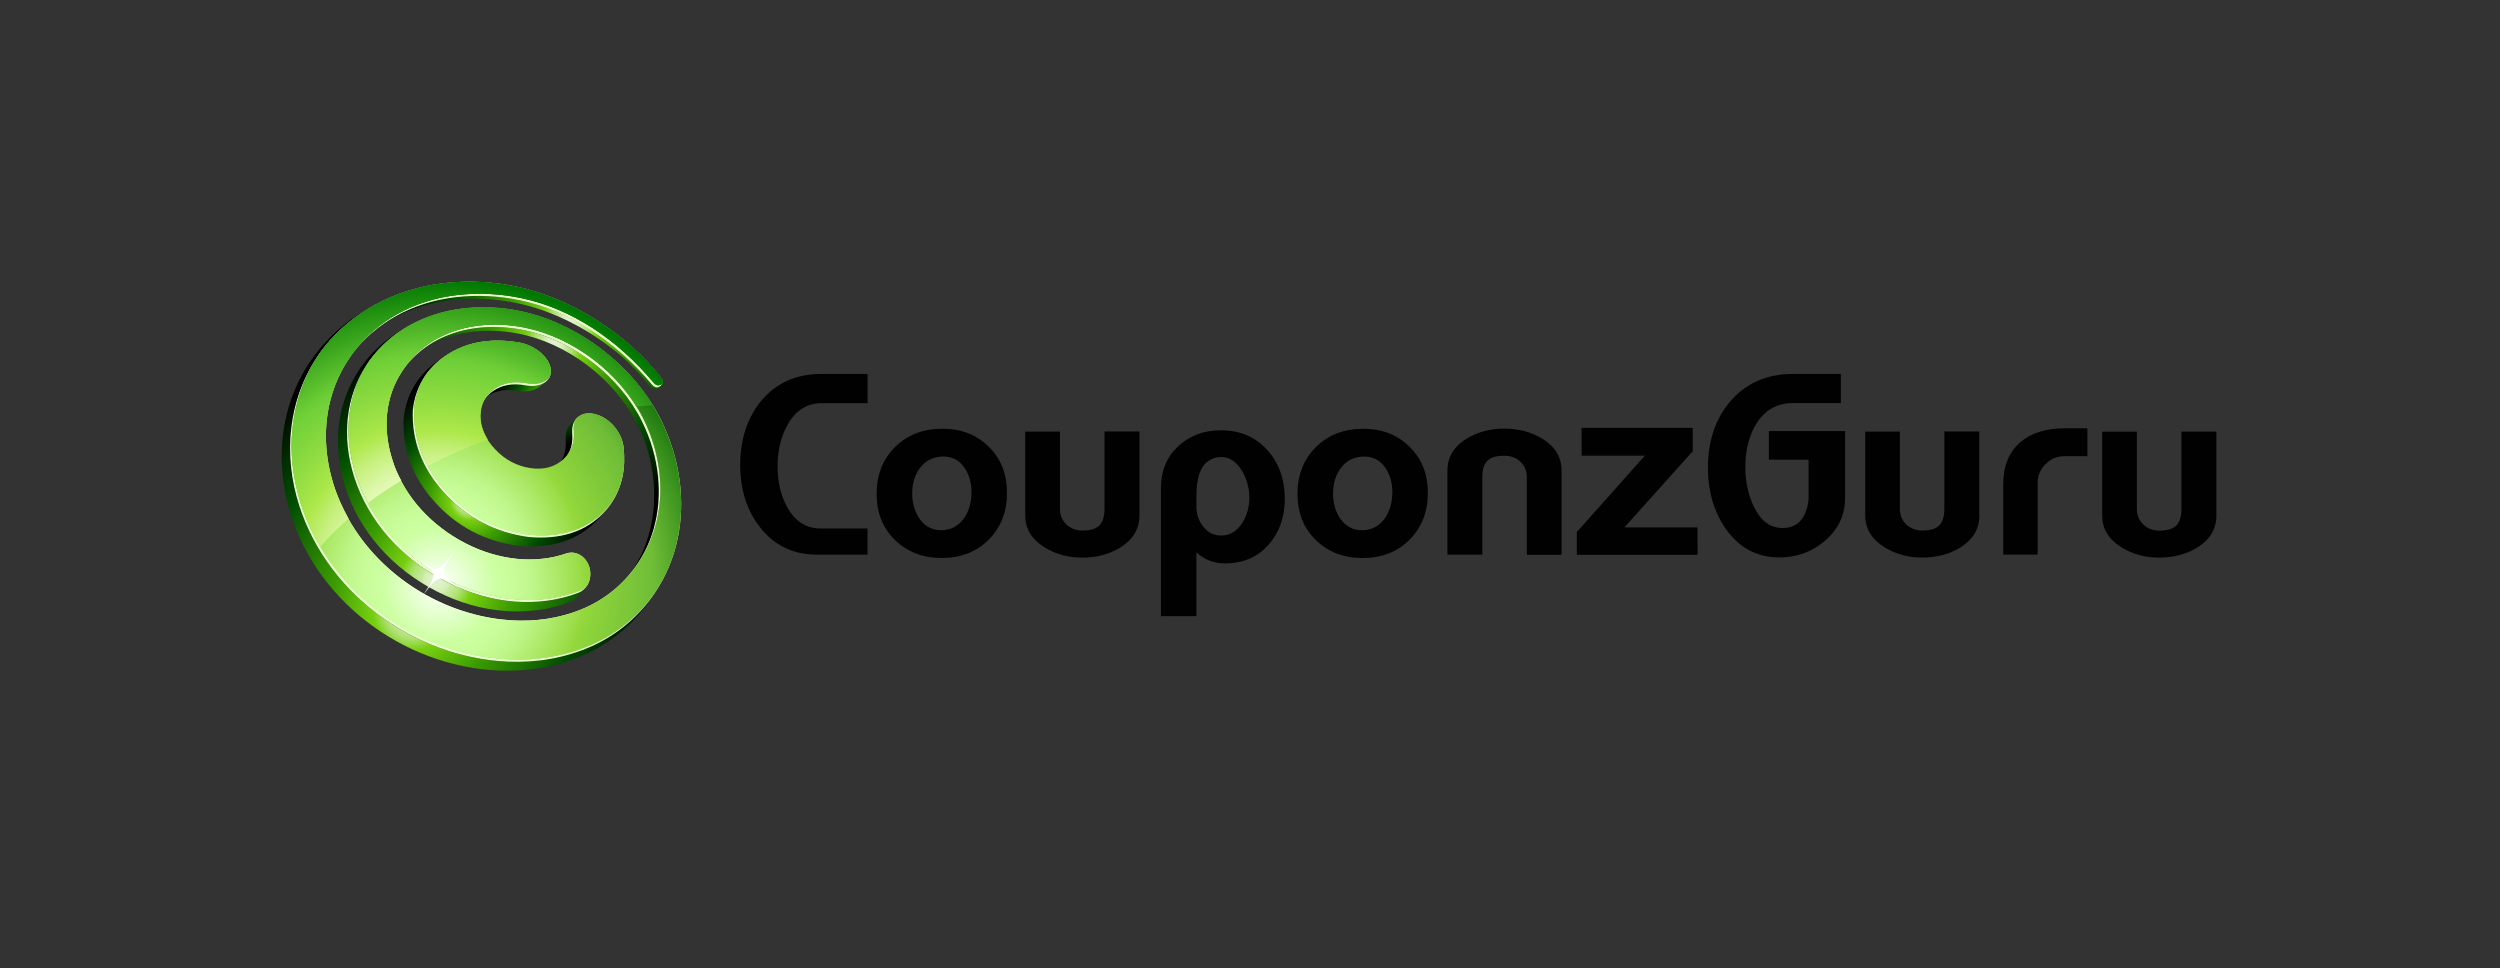 <?xml version="1.0" encoding="UTF-8"?>
<svg xmlns="http://www.w3.org/2000/svg" width="142" height="55" viewBox="0 0 142 55" fill="none">
  <rect x="0" y="0" width="142" height="55" fill="#333333" stroke="none"/>
  <g clip-path="url(#clip0_8137_12130)">
    <path d="M49.271 31.506H46.417C45.051 31.506 43.965 30.98 43.152 29.927C42.407 28.965 42.043 27.784 42.043 26.39C42.043 24.997 42.441 23.739 43.229 22.776C44.081 21.755 45.21 21.241 46.63 21.241H49.281V22.897H46.689C45.847 22.897 45.2 23.303 44.738 24.116C44.361 24.789 44.168 25.572 44.168 26.478C44.168 27.384 44.348 28.138 44.707 28.796C45.157 29.609 45.785 30.015 46.594 30.015H49.276V31.503L49.271 31.506ZM57.197 28.002C57.197 29.073 56.851 29.958 56.158 30.654C55.465 31.349 54.579 31.693 53.493 31.693C52.408 31.693 51.538 31.352 50.837 30.674C50.136 29.997 49.792 29.114 49.792 28.043C49.792 26.973 50.146 26.075 50.844 25.387C51.543 24.699 52.436 24.352 53.522 24.352C54.607 24.352 55.472 24.694 56.158 25.371C56.858 26.052 57.197 26.932 57.197 28.002ZM55.182 27.959C55.182 27.438 55.054 26.983 54.797 26.585C54.502 26.149 54.097 25.931 53.591 25.931C53.031 25.931 52.59 26.144 52.261 26.573C51.966 26.965 51.812 27.445 51.812 28.023C51.812 28.567 51.946 29.042 52.215 29.442C52.523 29.892 52.939 30.115 53.468 30.115C53.996 30.115 54.435 29.884 54.764 29.43C55.046 29.014 55.18 28.523 55.18 27.959H55.182ZM64.718 29.281C64.718 30.043 64.359 30.649 63.632 31.103C63.008 31.48 62.29 31.673 61.481 31.673C60.673 31.673 59.959 31.48 59.33 31.088C58.599 30.638 58.234 30.035 58.234 29.283V24.514H60.206V28.903C60.206 29.263 60.329 29.558 60.573 29.789C60.816 30.02 61.124 30.135 61.484 30.135C61.928 30.135 62.241 30.038 62.441 29.848C62.634 29.655 62.736 29.342 62.736 28.898V24.509H64.721V29.278L64.718 29.281ZM72.978 28.318C72.978 29.37 72.67 30.251 72.049 30.949C71.427 31.647 70.606 32.001 69.572 32.001C68.943 32.001 68.404 31.788 67.955 31.372V34.997H65.94V27.733C65.94 26.758 66.261 25.967 66.907 25.359C67.554 24.75 68.371 24.44 69.351 24.44C70.437 24.44 71.315 24.817 72 25.582C72.647 26.313 72.975 27.225 72.975 28.316L72.978 28.318ZM70.963 28.274C70.963 27.735 70.829 27.235 70.56 26.773C70.252 26.234 69.849 25.959 69.353 25.959C69.148 25.959 68.938 26.016 68.73 26.126C68.204 26.408 67.947 27.114 67.955 28.244V28.783C67.955 29.211 68.088 29.596 68.358 29.925C68.627 30.259 68.961 30.418 69.371 30.418C69.859 30.418 70.257 30.174 70.565 29.699C70.827 29.276 70.963 28.793 70.963 28.274ZM81.102 28.005C81.102 29.075 80.755 29.961 80.062 30.656C79.369 31.352 78.484 31.696 77.398 31.696C76.312 31.696 75.442 31.355 74.741 30.677C74.04 29.999 73.697 29.116 73.697 28.046C73.697 26.976 74.051 26.077 74.749 25.389C75.447 24.701 76.34 24.355 77.426 24.355C78.512 24.355 79.377 24.696 80.062 25.374C80.755 26.054 81.102 26.935 81.102 28.005ZM79.087 27.961C79.087 27.44 78.958 26.986 78.702 26.588C78.407 26.152 78.001 25.933 77.495 25.933C76.936 25.933 76.494 26.147 76.166 26.575C75.871 26.968 75.717 27.448 75.717 28.026C75.717 28.57 75.85 29.044 76.12 29.445C76.428 29.894 76.843 30.117 77.372 30.117C77.901 30.117 78.34 29.886 78.668 29.432C78.943 29.016 79.084 28.526 79.084 27.961H79.087ZM88.694 31.511H86.725V27.104C86.725 26.745 86.602 26.45 86.361 26.226C86.12 26.003 85.809 25.885 85.45 25.885C85.006 25.885 84.693 25.975 84.492 26.162C84.3 26.347 84.197 26.663 84.197 27.099V31.506H82.213V26.737C82.213 25.975 82.573 25.369 83.299 24.915C83.92 24.537 84.641 24.345 85.45 24.345C86.258 24.345 86.969 24.537 87.601 24.915C88.332 25.364 88.697 25.972 88.697 26.737V31.511H88.694ZM96.425 31.511H89.564V30.22L93.427 25.882H89.834V24.304H96.148V25.631L92.267 29.956H96.418L96.423 31.509L96.425 31.511Z" fill="#020101"></path>
    <path d="M104.797 28.315C104.797 29.265 104.412 30.074 103.642 30.733C102.898 31.355 102.043 31.663 101.07 31.663C99.8 31.663 98.778 31.118 98.016 30.025C97.344 29.049 97.01 27.902 97.01 26.565C97.01 25.05 97.433 23.8 98.273 22.805C99.166 21.765 100.357 21.239 101.853 21.239H104.561V22.894H101.835C100.937 22.894 100.236 23.292 99.751 24.083C99.34 24.755 99.135 25.572 99.135 26.534C99.135 27.335 99.289 28.069 99.597 28.729C99.987 29.57 100.534 29.991 101.248 29.991C101.961 29.991 102.423 29.614 102.639 28.862C102.698 28.644 102.729 28.418 102.729 28.2V26.108H100.47V24.486H104.8V28.31L104.797 28.315Z" fill="#020101"></path>
    <path d="M112.428 29.278C112.428 30.04 112.069 30.646 111.345 31.1C110.724 31.478 110.005 31.67 109.194 31.67C108.383 31.67 107.674 31.478 107.043 31.085C106.311 30.636 105.944 30.032 105.944 29.283V24.514H107.913V28.903C107.913 29.262 108.034 29.558 108.278 29.789C108.521 30.02 108.829 30.135 109.189 30.135C109.63 30.135 109.946 30.038 110.144 29.848C110.336 29.655 110.439 29.342 110.439 28.898V24.509H112.42V29.278H112.428Z" fill="#020101"></path>
    <path d="M118.563 25.91H117.271C116.848 25.91 116.489 26.059 116.188 26.36C115.896 26.642 115.734 27.032 115.739 27.438V31.501H113.783V27.502C113.783 26.47 114.112 25.674 114.759 25.11C115.382 24.588 116.217 24.327 117.269 24.327H118.565V25.91H118.563Z" fill="#020101"></path>
    <path d="M125.892 29.278C125.892 30.043 125.532 30.646 124.806 31.1C124.185 31.48 123.463 31.673 122.655 31.673C121.846 31.673 121.133 31.48 120.504 31.09C119.772 30.641 119.405 30.038 119.405 29.288V24.519H121.374V28.908C121.374 29.268 121.497 29.563 121.741 29.794C121.985 30.025 122.293 30.14 122.652 30.14C123.096 30.14 123.409 30.043 123.61 29.853C123.802 29.66 123.905 29.345 123.905 28.903V24.514H125.889C125.889 24.514 125.889 29.283 125.889 29.28L125.892 29.278Z" fill="#020101"></path>
    <path d="M31.991 26.154L31.58 26.565C31.996 26.149 32.178 25.623 32.132 24.994C32.101 24.588 32.204 24.28 32.435 24.065L32.789 23.739C32.571 23.952 32.476 24.247 32.514 24.637C32.566 25.248 32.394 25.761 31.993 26.159L31.991 26.154Z" fill="url(#paint0_radial_8137_12130)"></path>
    <path d="M31.011 21.675L30.646 21.963L30.569 22.022C30.261 22.219 29.884 22.278 29.435 22.201C28.703 22.078 28.079 22.201 27.561 22.566L27.453 22.643L27.902 22.289L28.005 22.212C28.511 21.865 29.122 21.75 29.832 21.886C30.274 21.97 30.641 21.916 30.936 21.732L31.013 21.673L31.011 21.675Z" fill="url(#paint1_radial_8137_12130)"></path>
    <path d="M35.957 32.404L35.59 32.871C37.356 30.625 37.708 27.217 36.245 24.196C34.93 21.501 32.194 19.486 29.435 18.947C28.498 18.767 27.523 18.729 26.573 18.877C25.567 19.031 24.655 19.386 23.891 19.899L24.353 19.591C25.097 19.103 25.995 18.77 26.976 18.641C27.905 18.513 28.857 18.564 29.774 18.752C32.469 19.316 35.151 21.3 36.46 23.931C37.928 26.891 37.628 30.22 35.955 32.409L35.957 32.404Z" fill="url(#paint2_radial_8137_12130)"></path>
    <path d="M37.561 21.457C37.335 21.2 36.295 20.366 35.861 19.994C35.515 19.699 34.989 19.609 35.053 19.802C33.431 18.446 31.511 17.479 29.599 17.068C28.387 16.803 27.116 16.734 25.869 16.883C24.514 17.042 23.289 17.468 22.263 18.089L21.814 18.364C22.861 17.709 24.103 17.255 25.492 17.068C26.762 16.896 28.058 16.952 29.298 17.204C31.364 17.62 33.418 18.672 35.181 20.13C36.721 21.457 36.842 22.081 37.209 22.094C37.594 22.106 37.804 21.734 37.563 21.46L37.561 21.457Z" fill="url(#paint3_radial_8137_12130)"></path>
    <path d="M34.275 29.132C33.248 30.202 31.829 30.664 30.014 30.505C28.11 30.248 26.498 29.393 25.209 27.977C23.964 26.596 23.374 25.017 23.443 23.287C23.602 21.973 24.221 20.946 25.291 20.212C25.137 20.315 24.983 20.425 24.829 20.533C23.738 21.303 23.102 22.368 22.93 23.716C22.84 25.495 23.423 27.099 24.668 28.482C25.951 29.92 27.581 30.767 29.514 31.011C31.367 31.16 32.825 30.677 33.895 29.573C33.962 29.506 34.026 29.435 34.088 29.36L34.46 28.924C34.396 28.996 34.339 29.065 34.275 29.129V29.132Z" fill="url(#paint4_radial_8137_12130)"></path>
    <path d="M33.244 33.405L32.794 33.911C32.684 34.026 32.556 34.121 32.402 34.18C31.26 34.622 30.015 34.796 28.736 34.707C27.422 34.617 26.093 34.245 24.822 33.598C22.268 32.301 20.389 30.153 19.599 27.622C18.829 25.158 19.175 22.72 20.518 20.833C21.052 20.084 21.724 19.452 22.489 18.954L22.943 18.667C22.183 19.134 21.526 19.747 21.005 20.471C19.676 22.299 19.35 24.686 20.128 27.114C20.928 29.624 22.823 31.765 25.377 33.061C26.639 33.703 27.969 34.08 29.265 34.178C30.523 34.268 31.747 34.101 32.866 33.672C33.013 33.616 33.141 33.526 33.244 33.408V33.405Z" fill="url(#paint5_radial_8137_12130)"></path>
    <path d="M37.022 33.944L36.683 34.411C35.797 35.597 34.583 36.58 33.102 37.227C31.601 37.882 29.965 38.157 28.315 38.087C22.92 37.856 17.799 34.078 16.372 28.726C15.725 26.295 15.948 23.934 16.821 21.97C17.604 20.212 18.944 18.71 20.628 17.692C20.776 17.602 20.915 17.517 21.064 17.435C19.395 18.402 18.074 19.855 17.291 21.562C16.418 23.482 16.2 25.802 16.849 28.215C18.299 33.567 23.438 37.348 28.841 37.584C30.479 37.656 32.081 37.379 33.559 36.732C35.009 36.09 36.177 35.115 37.024 33.947L37.022 33.944Z" fill="url(#paint6_radial_8137_12130)"></path>
    <path d="M32.595 24.504C32.569 24.234 32.607 24.011 32.702 23.823C32.543 24.021 32.477 24.291 32.502 24.632C32.541 25.081 32.459 25.479 32.253 25.813C32.523 25.448 32.638 25.012 32.595 24.504ZM31.016 21.603C30.721 21.791 30.354 21.839 29.912 21.757C29.199 21.629 28.59 21.737 28.085 22.083C27.854 22.242 27.679 22.43 27.551 22.64C27.672 22.481 27.82 22.34 28 22.212C28.506 21.865 29.117 21.75 29.828 21.886C30.269 21.97 30.636 21.916 30.931 21.732C31.06 21.647 31.149 21.552 31.209 21.436C31.152 21.501 31.088 21.557 31.016 21.603ZM30.097 30.374C28.192 30.117 26.581 29.263 25.29 27.846C24.045 26.465 23.454 24.886 23.531 23.156C23.616 22.471 23.826 21.86 24.16 21.329C23.775 21.886 23.539 22.543 23.449 23.285C23.38 25.022 23.968 26.596 25.215 27.974C26.498 29.399 28.116 30.246 30.023 30.502C31.84 30.661 33.257 30.202 34.283 29.129C34.484 28.924 34.651 28.706 34.797 28.474C34.669 28.654 34.527 28.834 34.373 28.996C33.334 30.074 31.914 30.536 30.1 30.374H30.097ZM37.125 21.719C35.053 19.25 32.461 17.535 29.681 16.939C28.47 16.675 27.199 16.606 25.952 16.755C23.488 17.05 21.429 18.238 20.151 19.904C20.04 20.045 19.94 20.192 19.843 20.34C19.912 20.238 19.984 20.135 20.061 20.032C21.337 18.364 23.398 17.17 25.862 16.883C27.114 16.734 28.377 16.806 29.591 17.068C32.371 17.666 34.961 19.378 37.035 21.847C37.279 22.142 37.536 21.976 37.62 21.77C37.505 21.898 37.317 21.942 37.125 21.719Z" fill="#E6FFC4"></path>
    <path d="M33.647 36.593C32.171 37.243 30.567 37.517 28.93 37.445C23.526 37.207 18.38 33.428 16.938 28.084C16.129 25.081 16.686 22.212 18.157 20.063C16.624 22.227 16.026 25.153 16.848 28.213C18.298 33.564 23.437 37.345 28.84 37.581C30.477 37.653 32.079 37.376 33.557 36.729C35.09 36.049 36.317 34.979 37.19 33.68C36.322 34.912 35.128 35.939 33.647 36.593ZM36.553 23.798C35.244 21.162 32.562 19.183 29.866 18.621C28.948 18.428 27.998 18.382 27.069 18.51C25.316 18.749 23.834 19.619 22.941 20.941C22.928 20.967 22.913 20.99 22.898 21.01C23.791 19.722 25.251 18.875 26.979 18.641C27.908 18.513 28.86 18.564 29.777 18.752C32.472 19.316 35.154 21.3 36.463 23.929C37.472 25.969 37.664 28.151 37.143 29.999C36.943 30.718 36.63 31.398 36.219 32.014C36.673 31.36 37.017 30.633 37.233 29.863C37.746 28.015 37.562 25.833 36.553 23.793V23.798ZM32.952 33.539C31.835 33.97 30.611 34.142 29.351 34.044C28.047 33.947 26.727 33.577 25.462 32.928C22.908 31.624 21.021 29.483 20.213 26.981C19.489 24.709 19.725 22.476 20.842 20.697C19.656 22.494 19.379 24.778 20.123 27.109C20.926 29.617 22.818 31.76 25.372 33.056C26.635 33.698 27.964 34.075 29.261 34.173C30.518 34.263 31.743 34.096 32.862 33.667C33.072 33.585 33.247 33.423 33.362 33.226C33.26 33.367 33.116 33.477 32.952 33.539ZM31.899 26.244C31.412 26.673 30.796 26.834 30.051 26.727C29.273 26.611 28.601 26.252 28.036 25.648C27.479 25.05 27.202 24.422 27.202 23.744C27.202 23.315 27.318 22.953 27.549 22.648C27.677 22.435 27.857 22.25 28.082 22.091C28.588 21.737 29.199 21.629 29.91 21.765C30.352 21.85 30.719 21.796 31.014 21.611C31.091 21.56 31.155 21.508 31.206 21.444C31.278 21.303 31.304 21.144 31.278 20.951C31.227 20.625 31.034 20.315 30.708 20.035C30.382 19.755 30.003 19.568 29.579 19.475C28.013 19.188 26.653 19.393 25.531 20.073C24.961 20.42 24.504 20.843 24.163 21.336C23.829 21.87 23.619 22.479 23.534 23.164C23.457 24.904 24.053 26.475 25.292 27.856C26.584 29.28 28.193 30.128 30.097 30.384C31.915 30.543 33.332 30.084 34.358 29.011C34.517 28.844 34.661 28.67 34.782 28.49C35.341 27.622 35.552 26.585 35.416 25.389C35.364 24.973 35.185 24.588 34.89 24.234C34.587 23.88 34.24 23.651 33.845 23.541C33.45 23.431 33.121 23.477 32.857 23.675C32.795 23.718 32.741 23.77 32.698 23.829C32.6 24.008 32.562 24.234 32.59 24.509C32.633 25.022 32.518 25.459 32.248 25.823C32.159 25.972 32.043 26.11 31.902 26.247L31.899 26.244Z" fill="#E6FFC4"></path>
    <path d="M37.536 23.836C35.978 20.713 32.78 18.356 29.579 17.681C28.48 17.45 27.341 17.394 26.221 17.535C24.052 17.81 22.174 18.865 21.003 20.469C20.944 20.546 20.895 20.628 20.844 20.705C19.727 22.481 19.484 24.714 20.215 26.988C21.016 29.499 22.91 31.639 25.464 32.936C26.727 33.577 28.057 33.955 29.353 34.052C30.611 34.142 31.835 33.975 32.954 33.547C33.118 33.485 33.262 33.375 33.365 33.233C33.532 32.946 33.583 32.574 33.475 32.214C33.334 31.752 32.969 31.437 32.564 31.393C32.428 31.38 32.294 31.393 32.166 31.437C31.299 31.737 30.357 31.834 29.386 31.745C28.398 31.647 27.389 31.352 26.429 30.854C24.491 29.853 23.034 28.249 22.361 26.357C21.681 24.44 21.86 22.55 22.849 21.075C22.861 21.054 22.88 21.036 22.892 21.01C22.905 20.985 22.921 20.962 22.936 20.941C23.822 19.619 25.305 18.747 27.063 18.508C27.992 18.385 28.945 18.431 29.861 18.618C32.556 19.183 35.239 21.167 36.548 23.795C37.556 25.836 37.749 28.018 37.228 29.866C37.012 30.633 36.668 31.36 36.214 32.017C35.462 33.146 34.379 34.062 33.005 34.622C31.753 35.128 30.395 35.32 29.019 35.233C24.515 34.938 20.249 31.832 18.906 27.412C18.11 24.761 18.547 22.235 19.835 20.348C19.933 20.199 20.033 20.053 20.143 19.912C21.419 18.243 23.48 17.05 25.944 16.762C27.197 16.613 28.46 16.685 29.671 16.947C32.451 17.545 35.041 19.257 37.115 21.727C37.3 21.952 37.492 21.906 37.61 21.786C37.649 21.696 37.657 21.593 37.603 21.529C35.649 18.98 32.449 16.945 29.381 16.29C28.026 16 26.609 15.918 25.21 16.085C22.399 16.413 19.992 17.761 18.465 19.653C18.354 19.786 18.249 19.927 18.151 20.068C16.681 22.219 16.124 25.089 16.932 28.092C18.375 33.444 23.521 37.225 28.924 37.456C30.562 37.528 32.164 37.25 33.642 36.604C35.126 35.949 36.319 34.922 37.184 33.69C37.818 32.751 38.262 31.696 38.493 30.584C38.935 28.48 38.652 26.072 37.536 23.839V23.836Z" fill="#E6FFC4"></path>
    <path d="M35.418 25.376C35.366 24.961 35.187 24.576 34.892 24.221C34.589 23.867 34.242 23.639 33.847 23.528C33.452 23.418 33.123 23.464 32.859 23.662C32.797 23.705 32.743 23.757 32.7 23.816C32.602 23.995 32.563 24.221 32.589 24.496C32.635 25.009 32.517 25.446 32.248 25.81C32.171 25.913 32.081 26.01 31.978 26.105C31.491 26.534 30.875 26.696 30.13 26.588C29.352 26.472 28.68 26.113 28.115 25.51C27.558 24.912 27.281 24.283 27.281 23.605C27.281 23.241 27.371 22.92 27.538 22.643C27.666 22.43 27.846 22.245 28.072 22.086C28.577 21.732 29.188 21.624 29.899 21.76C30.341 21.845 30.708 21.791 31.003 21.606C31.08 21.554 31.144 21.503 31.195 21.439C31.267 21.298 31.293 21.139 31.267 20.946C31.216 20.62 31.023 20.31 30.697 20.03C30.371 19.75 29.991 19.563 29.568 19.47C28.002 19.183 26.642 19.388 25.52 20.068C24.95 20.415 24.494 20.838 24.152 21.334C23.818 21.868 23.608 22.476 23.523 23.161C23.446 24.901 24.042 26.472 25.282 27.853C26.573 29.278 28.182 30.125 30.087 30.382C31.904 30.541 33.321 30.081 34.347 29.008C34.507 28.841 34.65 28.667 34.771 28.487C35.341 27.615 35.559 26.575 35.42 25.381L35.418 25.376Z" fill="url(#paint7_radial_8137_12130)"></path>
    <path d="M37.535 23.836C35.977 20.713 32.779 18.356 29.578 17.681C28.479 17.45 27.34 17.394 26.221 17.535C24.052 17.81 22.173 18.865 21.002 20.469C20.943 20.546 20.894 20.628 20.843 20.705C19.727 22.481 19.483 24.714 20.214 26.988C21.015 29.499 22.909 31.639 25.463 32.936C26.726 33.577 28.056 33.955 29.352 34.052C30.61 34.142 31.834 33.975 32.953 33.547C33.117 33.485 33.261 33.375 33.364 33.233C33.531 32.946 33.582 32.574 33.474 32.214C33.333 31.752 32.969 31.437 32.563 31.393C32.427 31.38 32.294 31.393 32.165 31.437C31.298 31.737 30.356 31.834 29.385 31.745C28.397 31.647 27.388 31.352 26.428 30.854C24.491 29.853 23.032 28.249 22.36 26.357C21.68 24.44 21.86 22.55 22.848 21.075C22.861 21.054 22.878 21.036 22.891 21.01C22.904 20.985 22.92 20.962 22.935 20.941C23.82 19.619 25.304 18.747 27.062 18.508C27.992 18.385 28.944 18.431 29.86 18.618C32.555 19.183 35.238 21.167 36.547 23.795C37.555 25.836 37.748 28.018 37.227 29.866C37.011 30.633 36.667 31.36 36.213 32.017C35.461 33.146 34.378 34.062 33.005 34.622C31.752 35.128 30.394 35.32 29.018 35.233C24.514 34.938 20.248 31.832 18.905 27.412C18.11 24.761 18.546 22.235 19.834 20.348C19.932 20.199 20.032 20.053 20.142 19.912C21.418 18.243 23.479 17.05 25.943 16.762C27.196 16.613 28.459 16.685 29.67 16.947C32.45 17.545 35.04 19.257 37.114 21.727C37.299 21.952 37.491 21.906 37.609 21.786C37.648 21.696 37.656 21.593 37.602 21.529C35.648 18.98 32.447 16.945 29.38 16.29C28.025 16 26.608 15.918 25.209 16.085C22.399 16.413 19.991 17.761 18.464 19.653C18.353 19.786 18.248 19.927 18.151 20.068C16.68 22.219 16.123 25.089 16.931 28.092C18.374 33.444 23.52 37.225 28.923 37.456C30.561 37.528 32.163 37.25 33.641 36.604C35.125 35.949 36.318 34.922 37.183 33.69C37.817 32.751 38.261 31.696 38.492 30.584C38.934 28.48 38.651 26.072 37.535 23.839V23.836Z" fill="url(#paint8_radial_8137_12130)"></path>
    <path d="M27.551 22.643C27.679 22.43 27.859 22.245 28.084 22.086C28.59 21.732 29.201 21.624 29.912 21.76C30.354 21.845 30.721 21.791 31.016 21.606C31.093 21.554 31.157 21.503 31.208 21.439C31.28 21.298 31.306 21.139 31.28 20.946C31.229 20.62 31.036 20.31 30.71 20.03C30.384 19.75 30.004 19.563 29.581 19.47C28.015 19.183 26.655 19.388 25.533 20.068C24.963 20.415 24.506 20.838 24.165 21.331C23.831 21.865 23.621 22.473 23.536 23.159C23.482 24.309 23.747 25.451 24.306 26.457C25.371 25.905 26.509 25.405 27.707 24.968C27.438 24.54 27.291 24.083 27.291 23.616C27.299 23.243 27.389 22.93 27.553 22.645L27.551 22.643Z" fill="url(#paint9_radial_8137_12130)"></path>
    <path d="M22.366 26.352C21.686 24.434 21.866 22.545 22.854 21.069C22.866 21.049 22.884 21.031 22.897 21.005C22.91 20.98 22.926 20.956 22.941 20.936C23.826 19.614 25.31 18.741 27.066 18.503C27.995 18.379 28.947 18.425 29.864 18.613C32.31 19.126 34.733 20.813 36.145 23.084L37.069 23.015C35.392 20.307 32.492 18.287 29.586 17.668C28.488 17.437 27.348 17.381 26.229 17.522C24.06 17.797 22.181 18.852 21.011 20.456C20.952 20.533 20.903 20.615 20.852 20.692C19.735 22.468 19.491 24.701 20.223 26.976C20.402 27.52 20.633 28.053 20.908 28.559C21.498 28.118 22.127 27.692 22.795 27.296C22.623 26.996 22.474 26.68 22.358 26.354L22.366 26.352Z" fill="url(#paint10_radial_8137_12130)"></path>
    <path d="M19.799 29.457C19.439 28.808 19.131 28.131 18.913 27.412C18.117 24.76 18.554 22.235 19.842 20.348C19.94 20.199 20.04 20.053 20.15 19.912C21.428 18.243 23.487 17.05 25.951 16.762C27.204 16.613 28.467 16.685 29.681 16.947C32.458 17.545 35.053 19.257 37.124 21.726C37.309 21.952 37.502 21.906 37.62 21.785C37.658 21.696 37.666 21.593 37.612 21.529C35.656 18.985 32.453 16.952 29.386 16.298C28.033 16.008 26.613 15.925 25.215 16.092C22.404 16.418 19.999 17.766 18.472 19.66C18.361 19.794 18.256 19.935 18.156 20.076C16.688 22.227 16.128 25.094 16.937 28.097C17.219 29.149 17.655 30.138 18.194 31.054C18.677 30.497 19.216 29.963 19.799 29.457Z" fill="url(#paint11_radial_8137_12130)"></path>
    <path d="M24.029 33.803C24.509 33.179 24.735 32.905 24.965 32.874C25.191 32.836 25.499 33.028 26.128 33.439C25.525 32.989 25.243 32.771 25.199 32.548C25.155 32.33 25.32 32.035 25.725 31.406C25.276 32.004 25.058 32.266 24.848 32.296C24.629 32.335 24.347 32.155 23.762 31.77C24.321 32.194 24.583 32.399 24.622 32.617C24.647 32.843 24.462 33.144 24.031 33.803H24.029Z" fill="white"></path>
  </g>
  <defs>
    <radialGradient id="paint0_radial_8137_12130" cx="0" cy="0" r="1" gradientUnits="userSpaceOnUse" gradientTransform="translate(31.198 22.269) scale(4.029 4.029)">
      <stop stop-color="#E0F2CC"></stop>
      <stop offset="0.02" stop-color="#DDF1C6"></stop>
      <stop offset="0.04" stop-color="#D4EEB6"></stop>
      <stop offset="0.05" stop-color="#C5E99B"></stop>
      <stop offset="0.08" stop-color="#B0E275"></stop>
      <stop offset="0.1" stop-color="#95D945"></stop>
      <stop offset="0.12" stop-color="#78CF11"></stop>
      <stop offset="0.26" stop-color="#3B9C00"></stop>
      <stop offset="0.51" stop-color="#004D00"></stop>
      <stop offset="0.78"></stop>
    </radialGradient>
    <radialGradient id="paint1_radial_8137_12130" cx="0" cy="0" r="1" gradientUnits="userSpaceOnUse" gradientTransform="translate(31.263 22.958) scale(4.026 4.026)">
      <stop stop-color="#E0F2CC"></stop>
      <stop offset="0.02" stop-color="#DDF1C6"></stop>
      <stop offset="0.04" stop-color="#D4EEB6"></stop>
      <stop offset="0.05" stop-color="#C5E99B"></stop>
      <stop offset="0.08" stop-color="#B0E275"></stop>
      <stop offset="0.1" stop-color="#95D945"></stop>
      <stop offset="0.12" stop-color="#78CF11"></stop>
      <stop offset="0.26" stop-color="#3B9C00"></stop>
      <stop offset="0.51" stop-color="#004D00"></stop>
      <stop offset="0.78"></stop>
    </radialGradient>
    <radialGradient id="paint2_radial_8137_12130" cx="0" cy="0" r="1" gradientUnits="userSpaceOnUse" gradientTransform="translate(31.472 19.492) scale(13.382)">
      <stop stop-color="#E0F2CC"></stop>
      <stop offset="0.02" stop-color="#DDF1C6"></stop>
      <stop offset="0.04" stop-color="#D4EEB6"></stop>
      <stop offset="0.05" stop-color="#C5E99B"></stop>
      <stop offset="0.08" stop-color="#B0E275"></stop>
      <stop offset="0.1" stop-color="#95D945"></stop>
      <stop offset="0.12" stop-color="#78CF11"></stop>
      <stop offset="0.26" stop-color="#3B9C00"></stop>
      <stop offset="0.51" stop-color="#004D00"></stop>
      <stop offset="0.78"></stop>
    </radialGradient>
    <radialGradient id="paint3_radial_8137_12130" cx="0" cy="0" r="1" gradientUnits="userSpaceOnUse" gradientTransform="translate(32.508 18.03) scale(13.536)">
      <stop stop-color="#E0F2CC"></stop>
      <stop offset="0.02" stop-color="#DDF1C6"></stop>
      <stop offset="0.04" stop-color="#D4EEB6"></stop>
      <stop offset="0.05" stop-color="#C5E99B"></stop>
      <stop offset="0.08" stop-color="#B0E275"></stop>
      <stop offset="0.1" stop-color="#95D945"></stop>
      <stop offset="0.12" stop-color="#78CF11"></stop>
      <stop offset="0.26" stop-color="#3B9C00"></stop>
      <stop offset="0.51" stop-color="#004D00"></stop>
      <stop offset="0.78"></stop>
    </radialGradient>
    <radialGradient id="paint4_radial_8137_12130" cx="0" cy="0" r="1" gradientUnits="userSpaceOnUse" gradientTransform="translate(26.641 28.48) scale(8.77)">
      <stop stop-color="#E0F2CC"></stop>
      <stop offset="0.02" stop-color="#DDF1C6"></stop>
      <stop offset="0.04" stop-color="#D4EEB6"></stop>
      <stop offset="0.05" stop-color="#C5E99B"></stop>
      <stop offset="0.08" stop-color="#B0E275"></stop>
      <stop offset="0.1" stop-color="#95D945"></stop>
      <stop offset="0.12" stop-color="#78CF11"></stop>
      <stop offset="0.26" stop-color="#3B9C00"></stop>
      <stop offset="0.51" stop-color="#004D00"></stop>
      <stop offset="0.78"></stop>
    </radialGradient>
    <radialGradient id="paint5_radial_8137_12130" cx="0" cy="0" r="1" gradientUnits="userSpaceOnUse" gradientTransform="translate(24.792 32.992) scale(17.135 17.135)">
      <stop stop-color="#E0F2CC"></stop>
      <stop offset="0.02" stop-color="#DDF1C6"></stop>
      <stop offset="0.04" stop-color="#D4EEB6"></stop>
      <stop offset="0.05" stop-color="#C5E99B"></stop>
      <stop offset="0.08" stop-color="#B0E275"></stop>
      <stop offset="0.1" stop-color="#95D945"></stop>
      <stop offset="0.12" stop-color="#78CF11"></stop>
      <stop offset="0.26" stop-color="#3B9C00"></stop>
      <stop offset="0.51" stop-color="#004D00"></stop>
      <stop offset="0.78"></stop>
    </radialGradient>
    <radialGradient id="paint6_radial_8137_12130" cx="0" cy="0" r="1" gradientUnits="userSpaceOnUse" gradientTransform="translate(23.387 34.785) scale(17.981 17.981)">
      <stop stop-color="#E0F2CC"></stop>
      <stop offset="0.02" stop-color="#DDF1C6"></stop>
      <stop offset="0.04" stop-color="#D4EEB6"></stop>
      <stop offset="0.05" stop-color="#C5E99B"></stop>
      <stop offset="0.08" stop-color="#B0E275"></stop>
      <stop offset="0.1" stop-color="#95D945"></stop>
      <stop offset="0.12" stop-color="#78CF11"></stop>
      <stop offset="0.26" stop-color="#3B9C00"></stop>
      <stop offset="0.51" stop-color="#004D00"></stop>
      <stop offset="0.78"></stop>
    </radialGradient>
    <radialGradient id="paint7_radial_8137_12130" cx="0" cy="0" r="1" gradientUnits="userSpaceOnUse" gradientTransform="translate(24.706 32.037) scale(17.155 17.155)">
      <stop stop-color="white"></stop>
      <stop offset="0.19" stop-color="#CCFFA1"></stop>
      <stop offset="0.24" stop-color="#C9FD9B"></stop>
      <stop offset="0.31" stop-color="#BFF68A"></stop>
      <stop offset="0.38" stop-color="#AFEB6D"></stop>
      <stop offset="0.47" stop-color="#99DC46"></stop>
      <stop offset="0.48" stop-color="#94D93D"></stop>
      <stop offset="0.5" stop-color="#90D63C"></stop>
      <stop offset="0.71" stop-color="#6FBD37"></stop>
      <stop offset="1" stop-color="#006100"></stop>
    </radialGradient>
    <radialGradient id="paint8_radial_8137_12130" cx="0" cy="0" r="1" gradientUnits="userSpaceOnUse" gradientTransform="translate(24.951 33.219) scale(17.171 17.171)">
      <stop stop-color="white"></stop>
      <stop offset="0.19" stop-color="#CCFFA1"></stop>
      <stop offset="0.24" stop-color="#C9FD9B"></stop>
      <stop offset="0.31" stop-color="#BFF68A"></stop>
      <stop offset="0.38" stop-color="#AFEB6D"></stop>
      <stop offset="0.47" stop-color="#99DC46"></stop>
      <stop offset="0.48" stop-color="#94D93D"></stop>
      <stop offset="0.5" stop-color="#90D63C"></stop>
      <stop offset="0.71" stop-color="#6FBD37"></stop>
      <stop offset="1" stop-color="#006100"></stop>
    </radialGradient>
    <radialGradient id="paint9_radial_8137_12130" cx="0" cy="0" r="1" gradientUnits="userSpaceOnUse" gradientTransform="translate(24.82 32.682) scale(17.147 17.147)">
      <stop stop-color="white"></stop>
      <stop offset="0.19" stop-color="#F5FFDB"></stop>
      <stop offset="0.23" stop-color="#F2FED5"></stop>
      <stop offset="0.28" stop-color="#E9FBC4"></stop>
      <stop offset="0.34" stop-color="#DBF7A7"></stop>
      <stop offset="0.41" stop-color="#C7F07F"></stop>
      <stop offset="0.48" stop-color="#ADE84A"></stop>
      <stop offset="0.58" stop-color="#90DC41"></stop>
      <stop offset="0.71" stop-color="#6FCF37"></stop>
      <stop offset="1" stop-color="#007800"></stop>
    </radialGradient>
    <radialGradient id="paint10_radial_8137_12130" cx="0" cy="0" r="1" gradientUnits="userSpaceOnUse" gradientTransform="translate(24.803 32.242) scale(17.116 17.116)">
      <stop stop-color="white"></stop>
      <stop offset="0.19" stop-color="#F5FFDB"></stop>
      <stop offset="0.23" stop-color="#F2FED5"></stop>
      <stop offset="0.28" stop-color="#E9FBC4"></stop>
      <stop offset="0.34" stop-color="#DBF7A7"></stop>
      <stop offset="0.41" stop-color="#C7F07F"></stop>
      <stop offset="0.48" stop-color="#ADE84A"></stop>
      <stop offset="0.58" stop-color="#90DC41"></stop>
      <stop offset="0.71" stop-color="#6FCF37"></stop>
      <stop offset="1" stop-color="#007800"></stop>
    </radialGradient>
    <radialGradient id="paint11_radial_8137_12130" cx="0" cy="0" r="1" gradientUnits="userSpaceOnUse" gradientTransform="translate(24.886 33.019) scale(17.156)">
      <stop stop-color="white"></stop>
      <stop offset="0.19" stop-color="#F5FFDB"></stop>
      <stop offset="0.23" stop-color="#F2FED5"></stop>
      <stop offset="0.28" stop-color="#E9FBC4"></stop>
      <stop offset="0.34" stop-color="#DBF7A7"></stop>
      <stop offset="0.41" stop-color="#C7F07F"></stop>
      <stop offset="0.48" stop-color="#ADE84A"></stop>
      <stop offset="0.58" stop-color="#90DC41"></stop>
      <stop offset="0.71" stop-color="#6FCF37"></stop>
      <stop offset="1" stop-color="#007800"></stop>
    </radialGradient>
    <clipPath id="clip0_8137_12130">
      <rect width="109.892" height="22.1" fill="white" transform="translate(16 16)"></rect>
    </clipPath>
  </defs>
</svg>
